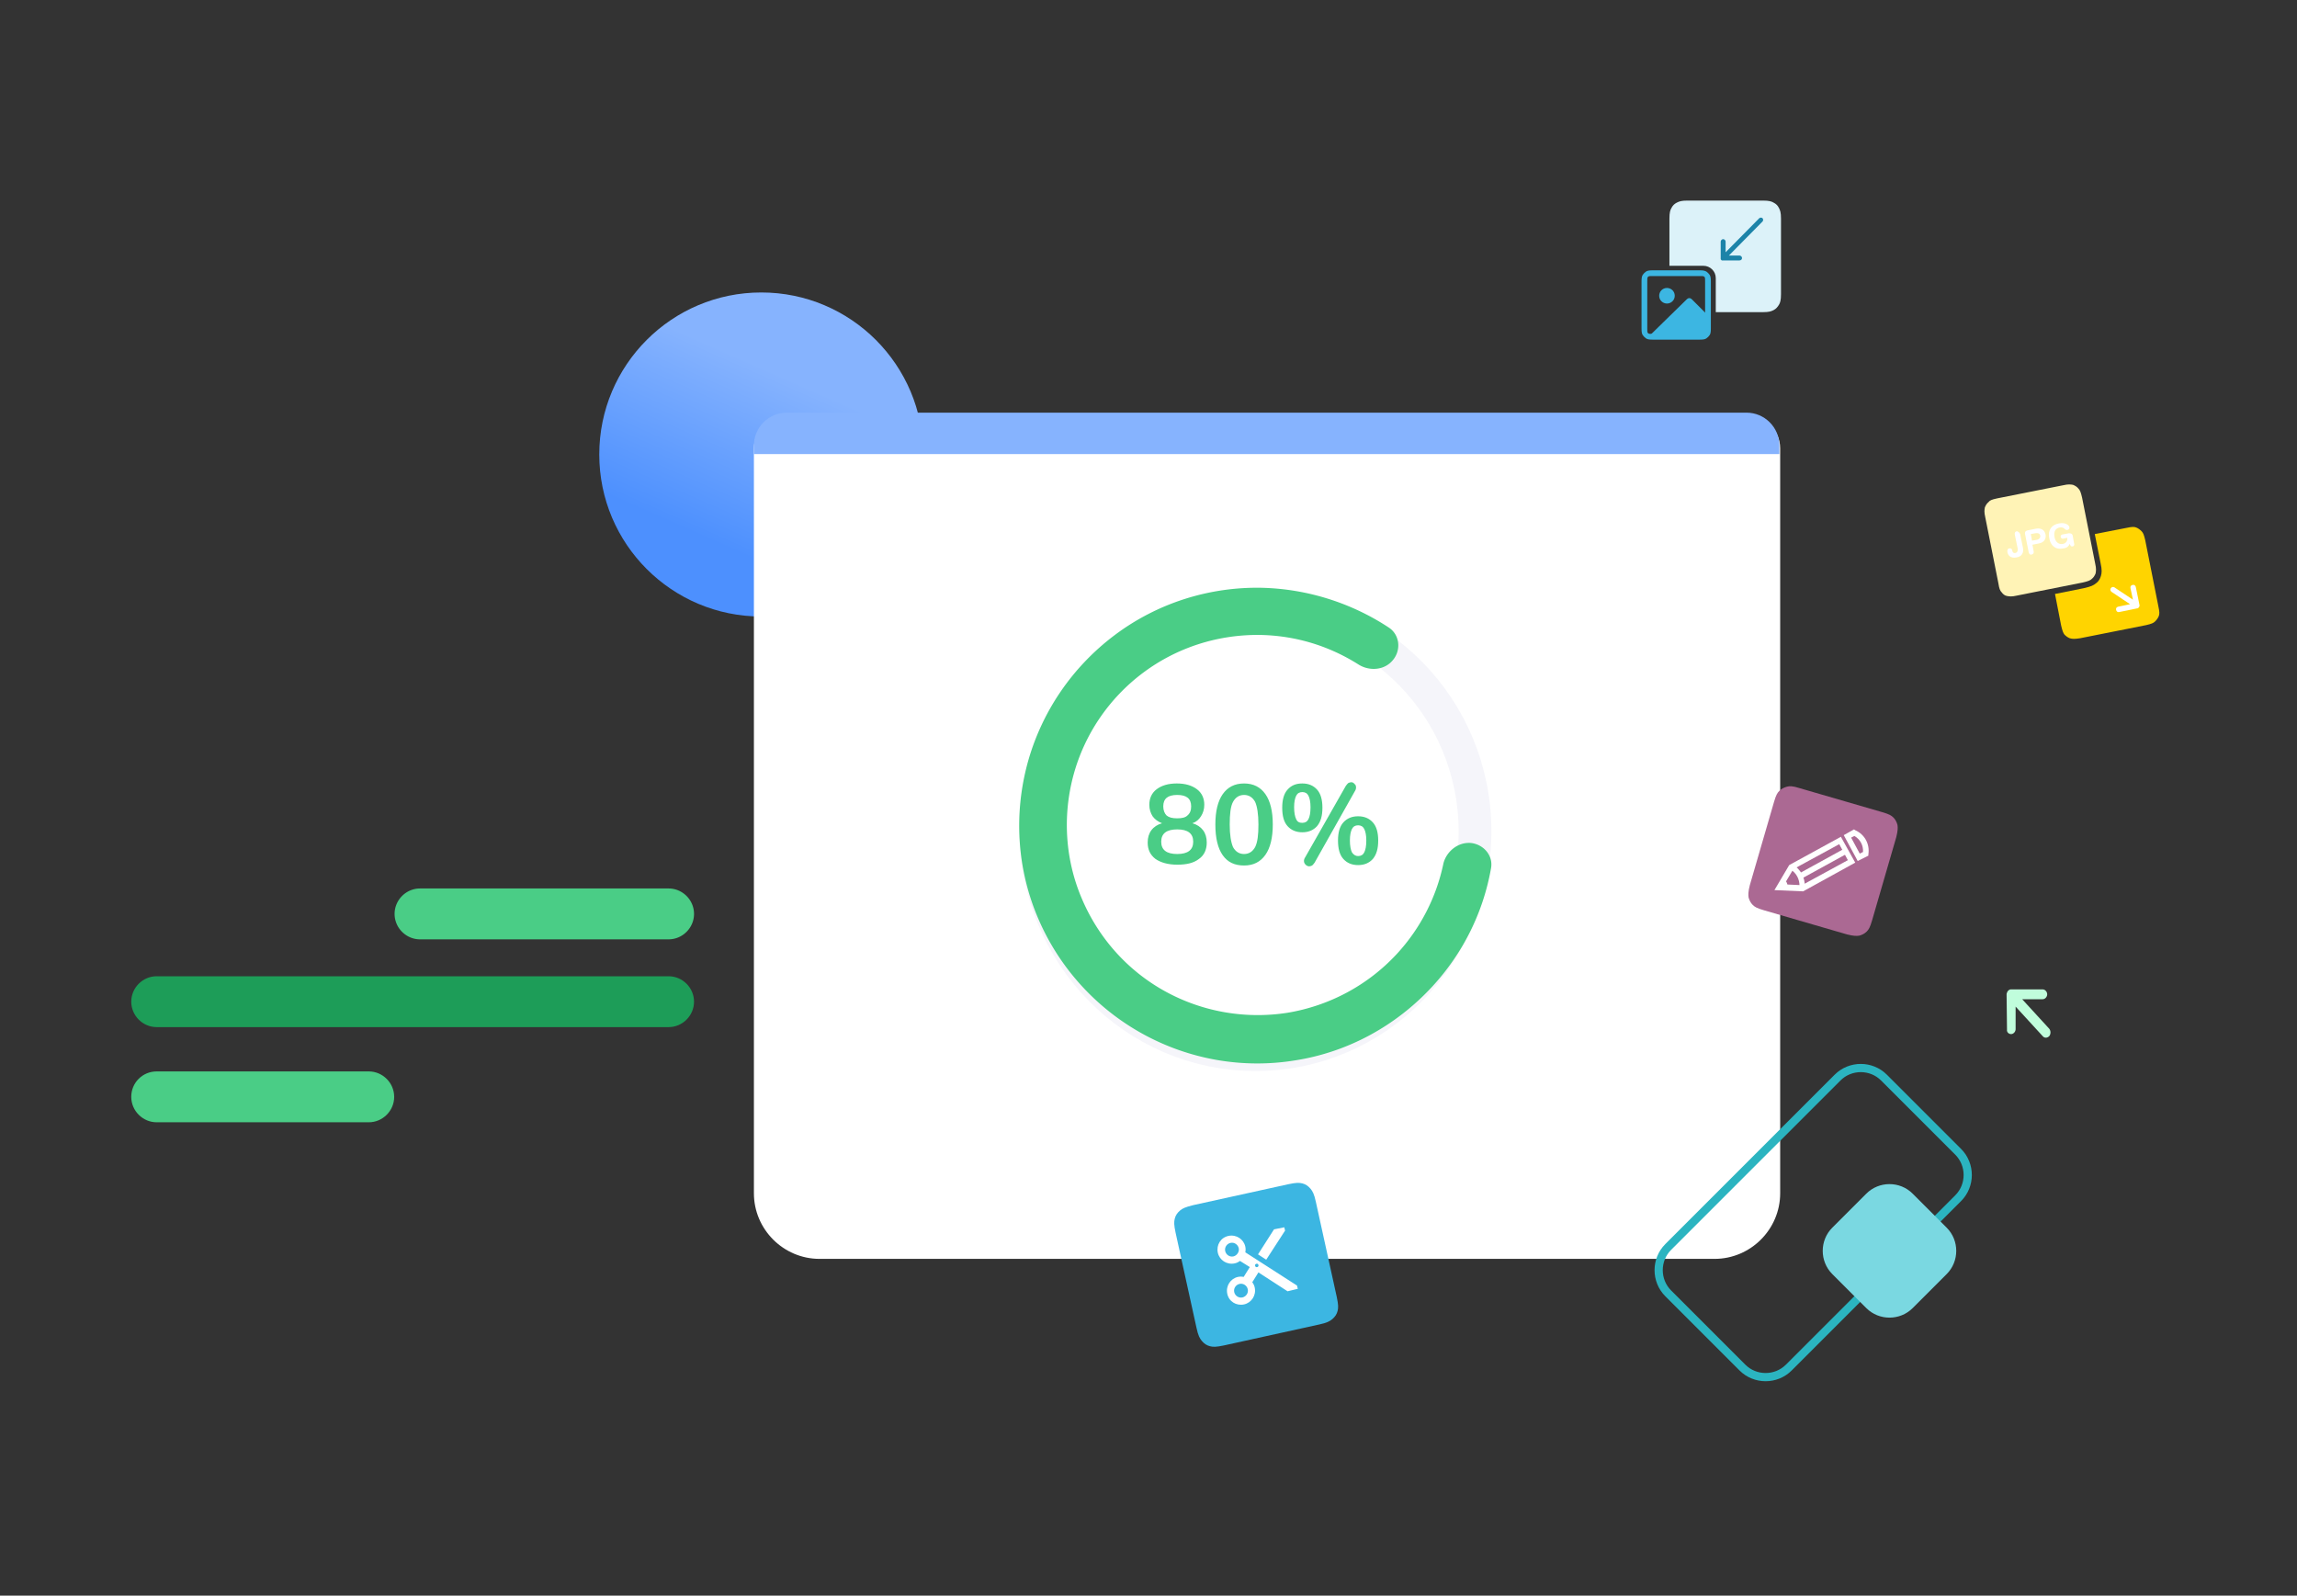 <svg xmlns="http://www.w3.org/2000/svg" xml:space="preserve" id="Layer_1" x="0" y="0" style="enable-background:new 0 0 560 389" version="1.1" viewBox="0 0 560 389"><rect x="0" y="0" width="560" height="389" fill="#333333" stroke="none"/><style>.st2{fill:#fff}.st6,.st7{fill-rule:evenodd;clip-rule:evenodd;fill:#3cb6e2}.st7{fill:#fff}.st13{fill:#4acd86}</style><linearGradient id="SVGID_1_" x1="193.536" x2="175.86" y1="297.093" y2="257.023" gradientTransform="matrix(1 0 0 -1 0 390)" gradientUnits="userSpaceOnUse"><stop offset="0" style="stop-color:#86b3fe"/><stop offset="1" style="stop-color:#4d90fe"/></linearGradient><circle cx="185.6" cy="110.8" r="39.5" style="fill:url(#SVGID_1_)"/><path d="M490.3 252.1c.6 0 1.1-.6 1.1-1.2v-5.5l6.6 7.2c.4.5 1.1.5 1.6 0 .4-.5.4-1.3 0-1.8l-6.6-7.2h5c.6 0 1.1-.6 1.1-1.2s-.5-1.2-1.1-1.2h-7.7c-.1 0-.3 0-.4.1-.3.1-.5.4-.6.7-.1.2-.1.3-.1.5l.1 8.5c-.1.6.4 1.1 1 1.1z" style="fill-rule:evenodd;clip-rule:evenodd;fill:#c0fddc"/><path d="M183.8 109.3c0-4.4 3.6-8 8-8H426c4.4 0 8 3.6 8 8v181.6c0 8.8-7.2 16-16 16H199.8c-8.8 0-16-7.2-16-16V109.3z" class="st2"/><path d="m406.7 304 41.3-41.3c3.1-3.1 8.2-3.1 11.3 0l18.1 18.1c3.1 3.1 3.1 8.2 0 11.3l-41.3 41.3c-3.1 3.1-8.2 3.1-11.3 0l-18.1-18.1c-3.1-3.1-3.1-8.2 0-11.3z" style="fill:none;stroke:#2bb4c0;stroke-width:2"/><path d="M446.7 310.6c-3.1-3.1-3.1-8.2 0-11.3l8.3-8.3c3.1-3.1 8.2-3.1 11.3 0l8.3 8.3c3.1 3.1 3.1 8.2 0 11.3l-8.3 8.3c-3.1 3.1-8.2 3.1-11.3 0l-8.3-8.3z" style="fill:#7ad8e1"/><path d="M183.8 108.6c0-4.4 3.6-8 8-8h234c4.4 0 8 3.6 8 8v2.1h-250v-2.1z" style="fill:#86b3fe"/><path d="m290.9 293.8 23.2-5.1c1.9-.4 2.6-.4 3.4-.2.8.2 1.4.6 2 1.3.5.6.9 1.3 1.3 3.2l5.1 23.2c.4 1.9.4 2.6.2 3.4-.2.8-.6 1.4-1.3 2-.6.5-1.3.9-3.2 1.3l-23.2 5.1c-1.9.4-2.6.4-3.4.2-.8-.2-1.4-.6-2-1.3-.5-.6-.9-1.3-1.3-3.2l-5.1-23.2c-.4-1.9-.4-2.6-.2-3.4.2-.8.6-1.4 1.3-2 .6-.5 1.2-.8 3.2-1.3z" class="st6"/><path d="M303.6 305.3c.1-.5.1-.9 0-1.4-.4-1.8-2.2-3-4.1-2.6-1.9.4-3 2.2-2.6 4.1.4 1.8 2.2 3 4.1 2.6.5-.1.9-.3 1.3-.6l2.4 1.5-1.5 2.4c-.5-.1-.9-.1-1.4 0-1.8.4-3 2.2-2.6 4.1s2.2 3 4.1 2.6c1.8-.4 3-2.2 2.6-4.1-.1-.5-.3-.9-.6-1.3l1.5-2.4 7.1 4.6 2.5-.6-.2-.8-12.6-8.1zm-2.9 1c-.9.2-1.8-.4-2-1.3-.2-.9.4-1.8 1.3-2 .9-.2 1.8.4 2 1.3.2.8-.4 1.8-1.3 2zm2.2 10c-.9.2-1.8-.4-2-1.3-.2-.9.4-1.8 1.3-2 .9-.2 1.8.4 2 1.3.2.9-.4 1.8-1.3 2zm3.6-7.4c-.2.1-.5-.1-.5-.3-.1-.2.1-.5.3-.5.2-.1.5.1.5.3.1.2-.1.5-.3.5zm4.1-9.2-3.9 6.1 2 1.3 4.6-7.1-.2-.8-2.5.5z" class="st7"/><path d="m507.1 155.6 16.1-3.2c1.3-.3 1.8-.5 2.2-.9.4-.4.7-.8.9-1.3.2-.5.2-1-.1-2.4l-3.2-16.1c-.3-1.3-.5-1.8-.9-2.2-.4-.4-.8-.7-1.3-.9-.5-.2-1-.2-2.4.1l-7.7 1.5 1.4 7c.4 1.8.3 2.5.1 3.2-.2.7-.6 1.4-1.2 1.8-.6.5-1.2.8-3 1.2l-7 1.4 1.5 7.7c.3 1.3.5 1.8.8 2.2.4.4.8.7 1.3.9.7.2 1.2.2 2.5 0z" style="fill-rule:evenodd;clip-rule:evenodd;fill:#ffd400"/><path d="M520.7 143.1c-.1-.4-.4-.6-.8-.5-.4.1-.6.4-.5.8l.6 2.8-4.5-3c-.3-.2-.7-.1-.9.2-.2.3-.1.7.2.9l4.5 3-2.9.6c-.4.1-.6.4-.5.8.1.4.4.6.8.5l4.4-.9c.1 0 .2 0 .2-.1.1-.1.2-.2.3-.4v-.3l-.9-4.4z" class="st2"/><path d="m486.9 121.5 16.1-3.2c1.3-.3 1.8-.2 2.4-.1.5.2 1 .5 1.3.9.4.4.6.9.9 2.2l3.2 16.1c.3 1.3.2 1.8.1 2.4-.2.5-.5 1-.9 1.3-.4.4-.9.6-2.2.9l-16.1 3.2c-1.3.3-1.8.2-2.4.1s-1-.5-1.3-.9c-.4-.4-.6-.9-.8-2.2l-3.2-16.1c-.3-1.3-.2-1.8-.1-2.4.2-.5.5-1 .9-1.3.3-.4.7-.6 2.1-.9z" style="fill-rule:evenodd;clip-rule:evenodd;fill:#fff3b6"/><path d="m492.5 130.2.7 3.4c.2 1.2-.3 2.1-1.6 2.3-1.6.3-2.1-.7-2.2-1.3-.1-.5.1-.9.5-.9.5-.1.7.3.7.6.1.4.3.6.8.5.4-.1.6-.5.5-1.1l-.7-3.4c-.1-.4.1-.7.5-.8.4.1.7.4.8.7zm2.1 4.5-.9-4.5c-.1-.6.2-.8.6-.9l2-.4c1.1-.2 2.1.1 2.4 1.4.2 1.1-.4 2-1.7 2.2l-1.5.3.3 1.6c.1.4-.1.7-.5.8-.3.1-.6-.1-.7-.5zm.5-4.5.3 1.6 1.2-.2c.5-.1.9-.5.8-1-.1-.6-.6-.7-1.2-.6l-1.1.2zm10.2.3.4 2.2c0 .2-.1.5-.4.5-.4.1-.5-.1-.7-.6-.3.6-.7 1-1.6 1.1-2 .4-3.1-.8-3.4-2.5-.4-2 .6-3.3 2.4-3.6 1.5-.3 2.4.4 2.5.9.1.5-.2.6-.5.7-.7.1-.6-.8-1.9-.6-.9.2-1.5.9-1.2 2.4.2 1.1 1 1.8 2 1.6.7-.1 1.2-.7 1.1-1.5l-.9.2c-.3.1-.6 0-.7-.4-.1-.3.1-.5.4-.6l1.6-.3c.6 0 .8.2.9.5z" class="st7"/><path d="M418.3 76.1v-8.3c0-1.7-1.4-3-3-3H407V53.3c0-1.5.2-2.1.5-2.6.3-.6.7-1 1.3-1.3.6-.3 1.1-.5 2.6-.5h18.4c1.5 0 2.1.2 2.6.5.6.3 1 .7 1.3 1.3.3.6.5 1.1.5 2.6v18.4c0 1.5-.2 2.1-.5 2.6s-.7 1-1.3 1.3c-.6.3-1.1.5-2.6.5h-11.5z" style="fill-rule:evenodd;clip-rule:evenodd;fill:#dcf2f9"/><path d="M424.7 62.9c0-.3-.3-.6-.6-.6h-2.6l8.2-8.3c.2-.2.2-.6 0-.8-.2-.2-.6-.2-.8 0l-8.2 8.3v-2.6c0-.3-.3-.6-.6-.6s-.6.3-.6.6v4.3c.1.1.2.3.3.3h4.2c.5 0 .7-.3.7-.6z" style="fill:#1c83a8"/><path d="M414.4 65.9h-11.5c-.9 0-1.3.1-1.6.3-.3.2-.6.5-.8.8-.2.3-.3.7-.3 1.6v11.5c0 .9.1 1.3.3 1.6.2.3.5.6.8.8.3.2.7.3 1.6.3h11.5c.9 0 1.3-.1 1.6-.3.3-.2.6-.5.8-.8.2-.3.3-.7.3-1.6V68.6c0-.9-.1-1.3-.3-1.6-.2-.3-.5-.6-.8-.8-.4-.2-.7-.3-1.6-.3zm-12.5 1.5c.2-.1.3-.1 1-.1h11.5c.7 0 .8 0 1 .1.1.1.2.1.2.2.1.2.1.3.1 1v11.5c0 .7 0 .8-.1 1-.1.1-.1.2-.2.2-.2.1-.3.1-1 .1h-11.5c-.7 0-.8 0-1-.1-.1-.1-.2-.1-.2-.2-.1-.2-.1-.3-.1-1V68.6c0-.7 0-.8.1-1 0-.1.1-.1.2-.2z" class="st6"/><path d="M406.4 74c-1 0-1.9-.8-1.9-1.9 0-1 .8-1.9 1.9-1.9 1 0 1.9.8 1.9 1.9 0 1.1-.9 1.9-1.9 1.9zM415.7 82.3c.3.3.2-4.2.5-4.5.3-.3.3-.8 0-1.1l-3.8-3.8c-.3-.3-.8-.3-1.1 0l-9.1 8.9c-.3.3.4.1.7.4.3.3.8.3 1.1 0h11.7z" class="st6"/><path d="m438.6 192.1 20.3 5.9c1.7.5 2.2.8 2.7 1.3s.8 1.1 1 1.8c.1.7.1 1.4-.3 3l-5.9 20.3c-.5 1.7-.8 2.2-1.3 2.7s-1.1.8-1.8 1c-.7.1-1.4.1-3-.3l-20.3-5.9c-1.7-.5-2.2-.8-2.7-1.3s-.8-1.1-1-1.8c-.1-.7-.1-1.4.3-3l5.9-20.3c.5-1.7.8-2.2 1.3-2.7s1.1-.8 1.8-1c.7-.2 1.4-.2 3 .3z" style="fill:#ab6993"/><path d="m436.2 210.9-3.6 6.1 7 .3 12.7-7-3.5-6.3-12.6 6.9zm-1.2 4.7 2.2-3.7 11.2-6.1 2.1 3.9-11.2 6.1-4.3-.2z" class="st7"/><path d="M438.7 216.1c.1-1.7-.8-3.4-2.3-4.2l.7-1.1c1.9 1.1 3 3.2 2.9 5.4l-1.3-.1z" class="st2"/><path d="m449.8 206.8.7 1.2-11.1 6.1-.7-1.2 11.1-6.1zM433.9 216l1.9.1c0-.7-.3-1.4-1-1.8l-.9 1.7z" class="st2"/><path d="m449.5 203.6 3.4 6.3 2.6-1.3v-.3c.4-2.5-.9-4.9-3.2-5.9l-.3-.2-2.5 1.4zm3.9 4.5-2.1-3.9.8-.4c1.4.8 2.2 2.3 2.1 3.9l-.8.4z" class="st7"/><path d="M290.7 200.7c1.1.3 2 .9 2.6 1.7.6.8.9 1.8.9 3 0 1.7-.6 3.1-1.9 4-1.3 1-3 1.4-5.3 1.4-2.2 0-4-.5-5.3-1.4-1.3-1-1.9-2.3-1.9-4 0-1.2.3-2.2.9-3 .6-.8 1.5-1.4 2.6-1.7-1-.4-1.7-.9-2.3-1.7-.5-.8-.8-1.7-.8-2.8 0-1.6.6-2.9 1.8-3.8 1.2-.9 2.8-1.4 4.9-1.4 2.1 0 3.7.5 4.9 1.4 1.2.9 1.8 2.2 1.8 3.8 0 1.1-.3 2-.8 2.8s-1.2 1.4-2.1 1.7zm-3.7-6.9c-2.3 0-3.4.9-3.4 2.8 0 .9.3 1.7.8 2.2.6.5 1.4.7 2.6.7s2-.2 2.5-.7c.6-.5.9-1.2.9-2.2 0-1.9-1.1-2.8-3.4-2.8zm0 14.4c2.6 0 3.9-1 3.9-3s-1.3-3-3.9-3c-2.6 0-3.9 1-3.9 3s1.3 3 3.9 3zM303.3 211c-2.3 0-4-.8-5.2-2.5-1.2-1.7-1.8-4.2-1.8-7.5 0-3.2.6-5.7 1.8-7.4 1.2-1.7 2.9-2.6 5.2-2.6s4 .9 5.2 2.6c1.2 1.7 1.8 4.2 1.8 7.4s-.6 5.7-1.8 7.4c-1.2 1.7-2.9 2.6-5.2 2.6zm0-2.8c1.2 0 2.1-.6 2.7-1.7.6-1.2.8-3 .8-5.5s-.3-4.4-.8-5.5c-.6-1.1-1.5-1.7-2.7-1.7s-2.1.6-2.7 1.7c-.6 1.1-.8 3-.8 5.5s.3 4.3.8 5.5c.6 1.1 1.5 1.7 2.7 1.7zM320.5 210.3c-.2.3-.4.5-.6.7-.2.1-.5.2-.7.2-.3 0-.6-.1-.9-.4-.2-.2-.4-.5-.4-.9 0-.3.1-.6.3-.9l9.9-17.4c.2-.3.4-.5.6-.7.2-.1.5-.2.7-.2.3 0 .6.1.8.4.3.2.4.5.4.9 0 .3-.1.6-.3.9l-9.8 17.4zm-3-7.4c-1.5 0-2.7-.5-3.6-1.5-.9-1-1.3-2.5-1.3-4.5 0-1.9.4-3.4 1.3-4.4.9-1 2-1.5 3.6-1.5 1.5 0 2.7.5 3.6 1.5.9 1 1.3 2.5 1.3 4.4 0 2-.4 3.4-1.3 4.5-.9 1-2.1 1.5-3.6 1.5zm0-2.3c.7 0 1.2-.3 1.5-.9.3-.6.5-1.5.5-2.9 0-1.3-.2-2.2-.5-2.8-.3-.6-.8-.9-1.5-.9s-1.2.3-1.5.9c-.3.6-.5 1.5-.5 2.8 0 1.3.2 2.3.5 2.9.3.7.8.9 1.5.9zm13.6 10.3c-1.5 0-2.7-.5-3.6-1.5-.9-1-1.3-2.5-1.3-4.5 0-1.9.4-3.4 1.3-4.4.9-1 2.1-1.5 3.6-1.5s2.7.5 3.6 1.5c.9 1 1.3 2.5 1.3 4.4 0 2-.4 3.4-1.3 4.5-.9 1-2.1 1.5-3.6 1.5zm0-2.2c.7 0 1.2-.3 1.5-.9.3-.6.5-1.5.5-2.9 0-1.3-.2-2.2-.5-2.8-.3-.6-.8-.9-1.5-.9s-1.2.3-1.5.9c-.3.6-.5 1.5-.5 2.8 0 1.3.2 2.3.5 2.9.4.6.9.9 1.5.9z" class="st13"/><path d="M306.1 257.1c29.6 0 53.5-24.4 53.5-54.4s-23.9-54.4-53.5-54.4-53.5 24.4-53.5 54.4 23.9 54.4 53.5 54.4z" style="fill:none;stroke:#f5f5fa;stroke-width:8"/><path d="M358.5 205.5c3.2.3 5.6 3.1 5 6.2-1.9 10.8-6.9 20.8-14.4 28.9-8.8 9.5-20.5 15.9-33.3 17.9-12.8 2.1-25.9-.2-37.3-6.5a58.32 58.32 0 0 1-25.4-28.1c-5.1-11.9-6-25.2-2.6-37.8 3.4-12.5 10.9-23.5 21.3-31.3 10.4-7.8 23.1-11.8 36-11.5 11 .3 21.7 3.7 30.8 9.7 2.7 1.8 3 5.5 1 7.9-2 2.5-5.7 2.8-8.4 1.1-7.1-4.5-15.2-7-23.7-7.2-10.4-.2-20.5 3-28.8 9.2-8.3 6.2-14.3 15-17 25-2.7 10-2 20.7 2.1 30.2 4.1 9.6 11.2 17.5 20.3 22.5 9.1 5 19.6 6.8 29.8 5.2 10.2-1.7 19.6-6.7 26.7-14.4 5.7-6.2 9.6-13.8 11.3-22 .7-2.8 3.4-5.2 6.6-5zM102.4 216.6H163c3.4 0 6.2 2.8 6.2 6.2 0 3.4-2.8 6.2-6.2 6.2h-60.6c-3.4 0-6.2-2.8-6.2-6.2 0-3.4 2.8-6.2 6.2-6.2z" class="st13"/><path d="M38.2 238H163c3.4 0 6.2 2.8 6.2 6.2 0 3.4-2.8 6.2-6.2 6.2H38.2c-3.4 0-6.2-2.8-6.2-6.2 0-3.4 2.8-6.2 6.2-6.2z" style="fill:#1d9d58"/><path d="M38.2 261.2h51.7c3.4 0 6.2 2.8 6.2 6.2 0 3.4-2.8 6.2-6.2 6.2H38.2c-3.4 0-6.2-2.8-6.2-6.2 0-3.5 2.8-6.2 6.2-6.2z" class="st13"/></svg>